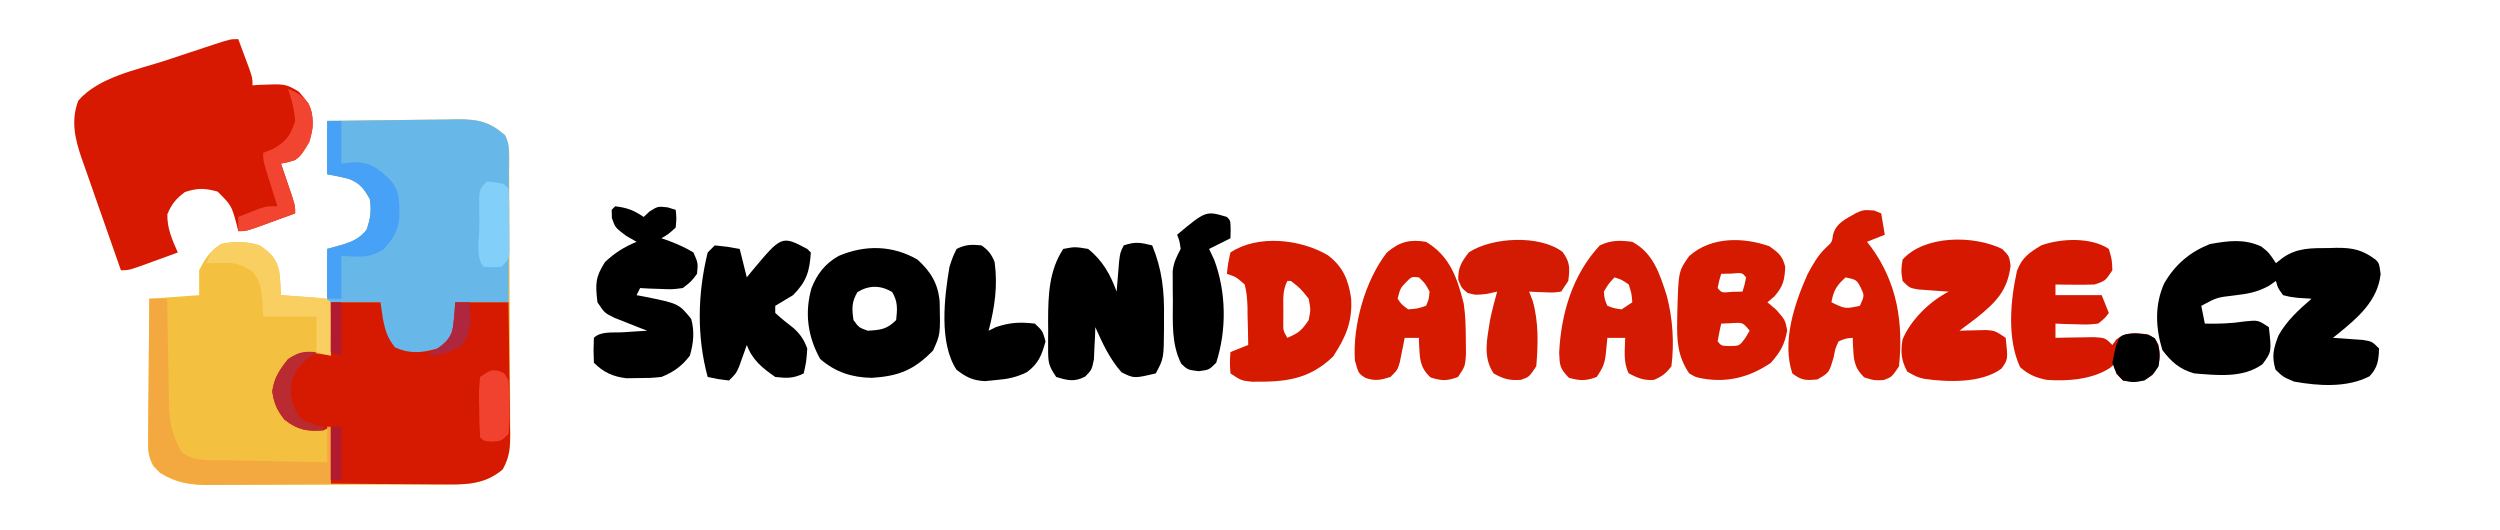 <?xml version="1.0" encoding="UTF-8"?>
<svg version="1.1" xmlns="http://www.w3.org/2000/svg" width="703" height="149">
<path d="M0 0 C6.156 -0.099 12.312 -0.172 18.469 -0.22 C20.562 -0.24 22.656 -0.267 24.749 -0.302 C27.762 -0.35 30.775 -0.373 33.789 -0.391 C34.721 -0.411 35.652 -0.432 36.612 -0.453 C42.388 -0.455 45.588 0.177 50 4 C51.615 7.23 51.165 10.768 51.177 14.318 C51.184 15.178 51.19 16.038 51.197 16.925 C51.217 19.779 51.228 22.634 51.238 25.488 C51.242 26.462 51.246 27.436 51.251 28.439 C51.272 33.593 51.286 38.747 51.295 43.901 C51.306 49.228 51.341 54.554 51.38 59.88 C51.406 63.973 51.415 68.066 51.418 72.159 C51.423 74.123 51.435 76.087 51.453 78.05 C51.478 80.798 51.477 83.546 51.47 86.294 C51.483 87.105 51.496 87.916 51.509 88.752 C51.475 92.368 51.14 94.752 49.346 97.919 C44.495 102.222 39.218 102.296 32.994 102.275 C32.215 102.28 31.435 102.285 30.632 102.29 C28.068 102.304 25.505 102.303 22.941 102.301 C21.151 102.305 19.36 102.309 17.569 102.314 C13.821 102.321 10.073 102.321 6.325 102.316 C1.532 102.31 -3.26 102.327 -8.053 102.35 C-11.749 102.365 -15.446 102.366 -19.143 102.363 C-20.909 102.363 -22.676 102.368 -24.442 102.378 C-26.917 102.391 -29.391 102.384 -31.865 102.372 C-32.949 102.384 -32.949 102.384 -34.055 102.395 C-39.883 102.336 -44.674 101.308 -48.916 97.099 C-50.171 94.67 -50.364 93.14 -50.341 90.415 C-50.34 89.514 -50.34 88.614 -50.34 87.686 C-50.324 86.722 -50.309 85.759 -50.293 84.766 C-50.289 83.772 -50.284 82.779 -50.28 81.756 C-50.263 78.587 -50.226 75.419 -50.188 72.25 C-50.172 70.1 -50.159 67.951 -50.146 65.801 C-50.113 60.534 -50.062 55.267 -50 50 C-45.38 49.67 -40.76 49.34 -36 49 C-36 46.69 -36 44.38 -36 42 C-34.288 38.639 -32.936 36.598 -29.75 34.562 C-25.933 33.782 -22.738 33.86 -19 35 C-15.883 37.122 -14.314 38.601 -13.477 42.332 C-13.219 44.545 -13.1 46.774 -13 49 C-8.71 49.33 -4.42 49.66 0 50 C0 45.38 0 40.76 0 36 C2.135 35.412 2.135 35.412 4.312 34.812 C7.483 33.746 8.794 33.23 11.062 30.688 C12.184 27.473 12.493 25.381 12 22 C10.393 19.054 9.148 17.423 5.953 16.246 C3.988 15.748 1.994 15.366 0 15 C0 10.05 0 5.1 0 0 Z " fill="#F3C13F" transform="translate(92,34)"/>
<path d="M0 0 C6.156 -0.099 12.312 -0.172 18.469 -0.22 C20.562 -0.24 22.656 -0.267 24.749 -0.302 C27.762 -0.35 30.775 -0.373 33.789 -0.391 C34.721 -0.411 35.652 -0.432 36.612 -0.453 C42.388 -0.455 45.588 0.177 50 4 C51.176 6.352 51.121 7.737 51.114 10.358 C51.113 11.259 51.113 12.159 51.113 13.088 C51.108 14.062 51.103 15.036 51.098 16.039 C51.096 17.035 51.095 18.031 51.093 19.057 C51.088 22.247 51.075 25.436 51.062 28.625 C51.057 30.784 51.053 32.943 51.049 35.102 C51.038 40.401 51.021 45.701 51 51 C46.05 51 41.1 51 36 51 C36.155 53.073 36.155 53.073 36.312 55.188 C36.29 58.793 36.095 59.853 34.062 63 C30.081 65.6 26.755 66.585 22 66 C18.375 64.146 16.304 61.912 15 58 C15 55.69 15 53.38 15 51 C10.05 51 5.1 51 0 51 C0 46.05 0 41.1 0 36 C2.135 35.412 2.135 35.412 4.312 34.812 C7.483 33.746 8.794 33.23 11.062 30.688 C12.184 27.473 12.493 25.381 12 22 C10.393 19.054 9.148 17.423 5.953 16.246 C3.988 15.748 1.994 15.366 0 15 C0 10.05 0 5.1 0 0 Z " fill="#67B8E9" transform="translate(92,34)"/>
<path d="M0 0 C0.671 1.79 1.336 3.582 2 5.375 C2.371 6.373 2.743 7.37 3.125 8.398 C4 11 4 11 4 13 C4.996 12.93 4.996 12.93 6.012 12.859 C13.252 12.563 13.252 12.563 17 14.75 C20.317 18.482 21.039 19.787 20.875 24.938 C20.25 28.878 18.949 31.22 16 34 C13.863 34.629 13.863 34.629 12 35 C12.289 35.843 12.578 36.686 12.875 37.555 C13.246 38.65 13.617 39.746 14 40.875 C14.371 41.966 14.742 43.056 15.125 44.18 C16 47 16 47 16 49 C13.71 49.837 11.418 50.67 9.125 51.5 C8.474 51.738 7.823 51.977 7.152 52.223 C2.227 54 2.227 54 0 54 C-0.147 53.385 -0.294 52.77 -0.445 52.137 C-1.926 46.748 -1.926 46.748 -5.812 42.875 C-9.457 41.875 -11.411 41.83 -15 43 C-17.518 44.905 -18.726 46.342 -19.938 49.25 C-20.028 53.228 -18.582 56.397 -17 60 C-19.29 60.837 -21.582 61.67 -23.875 62.5 C-24.526 62.738 -25.177 62.977 -25.848 63.223 C-30.773 65 -30.773 65 -33 65 C-34.865 59.721 -36.716 54.438 -38.554 49.149 C-39.181 47.353 -39.811 45.557 -40.446 43.763 C-41.36 41.178 -42.259 38.588 -43.156 35.996 C-43.441 35.201 -43.725 34.406 -44.018 33.587 C-45.914 28.049 -47.119 23.008 -45 17.312 C-39.232 10.643 -28.561 8.671 -20.407 5.999 C-18.108 5.244 -15.811 4.48 -13.516 3.715 C-12.055 3.231 -10.594 2.748 -9.133 2.266 C-8.446 2.038 -7.76 1.809 -7.053 1.575 C-2.232 0 -2.232 0 0 0 Z " fill="#D61900" transform="translate(67,11)"/>
<path d="M0 0 C4.62 0 9.24 0 14 0 C14.34 2.351 14.34 2.351 14.688 4.75 C15.401 8.195 15.886 9.851 18.062 12.688 C22.276 14.57 25.608 14.248 30 13 C32.667 11.667 32.667 11.667 34 9 C34.607 5.965 34.817 3.107 35 0 C39.95 0 44.9 0 50 0 C50.099 6.175 50.172 12.349 50.22 18.524 C50.24 20.624 50.267 22.724 50.302 24.824 C50.35 27.845 50.373 30.865 50.391 33.887 C50.411 34.823 50.432 35.76 50.453 36.725 C50.455 40.828 50.351 43.36 48.351 47.007 C43.025 51.523 37.295 51.276 30.664 51.195 C29.345 51.191 29.345 51.191 27.999 51.187 C25.208 51.176 22.416 51.151 19.625 51.125 C17.725 51.115 15.826 51.106 13.926 51.098 C9.284 51.076 4.642 51.041 0 51 C0 45.72 0 40.44 0 35 C-0.99 35.495 -0.99 35.495 -2 36 C-6.647 36.413 -9.307 35.894 -13 33 C-15.127 30.286 -15.929 28.476 -16.438 25.062 C-15.881 21.165 -14.434 19.06 -12 16 C-7.663 13.109 -5.076 14.264 0 15 C0 10.05 0 5.1 0 0 Z " fill="#D61901" transform="translate(93,85)"/>
<path d="M0 0 C2.125 1.688 2.125 1.688 4.125 4.688 C4.723 4.213 5.321 3.739 5.938 3.25 C10.06 0.305 14.128 0.473 19 0.438 C20.062 0.407 20.062 0.407 21.145 0.375 C25.687 0.341 28.486 0.948 32.125 3.688 C33.125 4.688 33.125 4.688 33.562 7.75 C32.72 15.33 27.136 20.025 21.445 24.656 C21.01 24.997 20.574 25.337 20.125 25.688 C20.896 25.736 21.667 25.785 22.461 25.836 C23.464 25.911 24.467 25.985 25.5 26.062 C26.997 26.167 26.997 26.167 28.523 26.273 C31.125 26.688 31.125 26.688 33.125 28.688 C32.982 32.05 32.764 34.001 30.438 36.5 C24.061 39.774 16.127 39.22 9.25 38 C6.125 36.688 6.125 36.688 4 34.625 C2.867 30.823 3.433 28.707 4.82 25.047 C7.136 20.86 10.548 17.806 14.125 14.688 C12.846 14.605 11.568 14.523 10.25 14.438 C8.039 14.176 8.039 14.176 6.125 13.688 C4.625 11.625 4.625 11.625 4.125 9.688 C3.437 10.161 2.748 10.634 2.039 11.121 C-1.244 12.886 -3.812 13.313 -7.5 13.75 C-12.493 14.331 -12.493 14.331 -16.875 16.688 C-16.545 18.337 -16.215 19.988 -15.875 21.688 C-12.019 21.768 -8.438 21.663 -4.625 21.062 C-0.875 20.688 -0.875 20.688 2.125 22.688 C2.909 29.633 2.909 29.633 0.312 33.125 C-5.221 37.077 -12.381 36.207 -18.875 35.688 C-22.945 34.514 -25.242 32.525 -27.812 29.125 C-29.745 22.874 -30.015 16.444 -27.312 10.375 C-24.206 5.047 -20.139 1.593 -14.438 -0.688 C-9.297 -1.589 -4.903 -2.238 0 0 Z " fill="#000000" transform="translate(635.875,69.312)"/>
<path d="M0 0 C2.809 6.848 3.437 12.891 3.312 20.25 C3.316 21.217 3.319 22.184 3.322 23.18 C3.257 31.792 3.257 31.792 1 36 C-5.12 37.44 -5.12 37.44 -8.625 35.688 C-11.984 31.887 -13.935 27.604 -16 23 C-16.026 23.831 -16.052 24.663 -16.078 25.52 C-16.135 26.606 -16.192 27.693 -16.25 28.812 C-16.32 30.431 -16.32 30.431 -16.391 32.082 C-17 35 -17 35 -18.852 36.895 C-21.919 38.473 -23.759 37.986 -27 37 C-29.107 33.839 -29.256 33.046 -29.266 29.43 C-29.268 28.532 -29.271 27.635 -29.273 26.711 C-29.266 25.775 -29.258 24.839 -29.25 23.875 C-29.258 22.962 -29.265 22.05 -29.273 21.109 C-29.253 14.021 -29.017 7.025 -25 1 C-21.75 0.375 -21.75 0.375 -18 1 C-13.942 4.285 -11.783 8.152 -10 13 C-9.909 11.844 -9.909 11.844 -9.816 10.664 C-9.733 9.661 -9.649 8.658 -9.562 7.625 C-9.481 6.627 -9.4 5.63 -9.316 4.602 C-9 2 -9 2 -8 0 C-4.71 -1.097 -3.287 -0.8 0 0 Z " fill="#000000" transform="translate(324,69)"/>
<path d="M0 0 C0.875 2.938 0.875 2.938 1 6 C-1 9 -1 9 -4 10 C-5.895 10.069 -7.792 10.085 -9.688 10.062 C-10.681 10.053 -11.675 10.044 -12.699 10.035 C-13.838 10.018 -13.838 10.018 -15 10 C-15 10.99 -15 11.98 -15 13 C-10.71 13 -6.42 13 -2 13 C-1.34 14.65 -0.68 16.3 0 18 C-1.113 19.488 -1.113 19.488 -3 21 C-5.918 21.293 -5.918 21.293 -9.188 21.188 C-10.274 21.16 -11.361 21.133 -12.48 21.105 C-13.728 21.053 -13.728 21.053 -15 21 C-15 22.32 -15 23.64 -15 25 C-14.013 24.977 -13.025 24.954 -12.008 24.93 C-10.726 24.912 -9.445 24.894 -8.125 24.875 C-6.849 24.852 -5.573 24.829 -4.258 24.805 C-1 25 -1 25 1 27 C1.351 26.505 1.701 26.01 2.062 25.5 C5.026 23.206 7.37 23.611 11 24 C12.938 25.125 12.938 25.125 14 27 C14.541 30.63 14.464 32.322 12.375 35.375 C9.352 37.444 7.594 37.469 4 37 C3.34 36.34 2.68 35.68 2 35 C2 34.01 2 33.02 2 32 C1.469 32.468 0.938 32.936 0.391 33.418 C-4.621 36.734 -11.614 37.246 -17.523 36.816 C-20.526 36.186 -22.655 35.312 -24.938 33.25 C-28.656 25.375 -27.688 14.482 -25.824 6.168 C-24.392 2.401 -22.426 1.083 -19 -1 C-13.478 -2.994 -4.998 -3.354 0 0 Z " fill="#D61800" transform="translate(593,70)"/>
<path d="M0 0 C3.762 3.408 5.821 6.804 6.238 11.926 C6.438 21.04 6.438 21.04 4.375 25.562 C-1.009 31.088 -5.306 32.758 -12.812 33.25 C-18.458 33.154 -23.097 31.653 -27.375 27.938 C-30.877 21.607 -31.779 15.024 -29.816 8.039 C-28.198 3.996 -25.995 1.128 -22.176 -1.031 C-14.748 -4.183 -7.066 -4.076 0 0 Z M-16.875 9.125 C-18.547 11.911 -18.464 13.82 -18 17 C-16.481 19.098 -16.481 19.098 -14 20 C-10.327 19.78 -8.63 19.63 -6 17 C-5.67 13.897 -5.495 11.842 -7.125 9.125 C-10.394 7.163 -13.606 7.163 -16.875 9.125 Z " fill="#000000" transform="translate(258,73)"/>
<path d="M0 0 C4.278 3.277 5.761 6.915 6.523 12.09 C6.93 18.692 5.022 23.019 1.461 28.465 C-5.413 35.04 -12.068 35.652 -21.375 35.551 C-24.414 35.215 -24.414 35.215 -27.414 33.215 C-27.602 30.09 -27.602 30.09 -27.414 27.215 C-25.764 26.555 -24.114 25.895 -22.414 25.215 C-22.447 22.441 -22.514 19.675 -22.602 16.902 C-22.607 16.117 -22.613 15.331 -22.619 14.521 C-22.704 12.308 -22.826 10.352 -23.414 8.215 C-25.8 6.096 -25.8 6.096 -28.414 5.215 C-28.102 2.34 -28.102 2.34 -27.414 -0.785 C-19.78 -5.874 -7.723 -4.578 0 0 Z M-11.414 7.215 C-12.779 9.946 -12.546 12.17 -12.539 15.215 C-12.542 16.287 -12.544 17.36 -12.547 18.465 C-12.601 21.177 -12.601 21.177 -11.414 23.215 C-8.253 21.845 -7.421 21.226 -5.414 18.215 C-4.83 15.3 -4.83 15.3 -5.414 12.215 C-7.727 9.318 -7.727 9.318 -10.414 7.215 C-10.744 7.215 -11.074 7.215 -11.414 7.215 Z " fill="#D61A00" transform="translate(373.414,71.785)"/>
<path d="M0 0 C0.66 0.268 1.32 0.536 2 0.812 C2.33 2.792 2.66 4.772 3 6.812 C1.35 7.473 -0.3 8.133 -2 8.812 C-1.602 9.323 -1.203 9.833 -0.793 10.359 C6.499 20.365 8.255 31.576 7 43.812 C5 46.812 5 46.812 2.688 47.688 C0 47.812 0 47.812 -2.75 46.938 C-5.803 44.054 -5.717 41.746 -5.957 37.676 C-5.971 37.061 -5.985 36.446 -6 35.812 C-7.982 35.966 -7.982 35.966 -10 36.812 C-10.919 38.841 -10.919 38.841 -11.375 41.25 C-12.645 45.609 -12.645 45.609 -15.938 47.5 C-19.182 47.831 -20.445 47.8 -23 45.812 C-25.976 36.886 -22.425 26.272 -18.727 17.945 C-17.181 15.089 -15.796 12.556 -13.41 10.328 C-11.842 8.897 -11.842 8.897 -11.547 6.801 C-10.619 3.427 -7.957 2.417 -5.078 0.719 C-3 -0.188 -3 -0.188 0 0 Z M-8 18.812 C-10.5 20.987 -11.436 22.543 -12 25.812 C-8.132 27.688 -8.132 27.688 -4 26.812 C-2.706 23.953 -2.706 23.953 -3.75 21.688 C-4.936 19.493 -4.936 19.493 -8 18.812 Z " fill="#D61B00" transform="translate(527,59.188)"/>
<path d="M0 0 C3.407 0.448 5.079 1.053 8 3 C8.557 2.484 9.114 1.969 9.688 1.438 C12 0 12 0 14.75 0.312 C15.864 0.653 15.864 0.653 17 1 C17.25 3.312 17.25 3.312 17 6 C15 7.812 15 7.812 13 9 C13.638 9.219 14.276 9.438 14.934 9.664 C17.437 10.625 19.71 11.602 22 13 C23.312 16 23.312 16 23 19 C21.371 21.172 21.371 21.172 19 23 C15.984 23.391 15.984 23.391 12.75 23.25 C11.672 23.214 10.595 23.178 9.484 23.141 C8.255 23.071 8.255 23.071 7 23 C6.67 23.66 6.34 24.32 6 25 C6.592 25.11 7.183 25.219 7.793 25.332 C17.839 27.348 17.839 27.348 21.375 31.688 C22.34 35.259 22.013 38.456 21 42 C18.732 44.972 16.439 46.607 13 48 C9.941 48.301 9.941 48.301 6.562 48.312 C5.45 48.329 4.338 48.346 3.191 48.363 C-0.601 47.932 -3.28 46.72 -6 44 C-6.125 40.5 -6.125 40.5 -6 37 C-4.059 35.059 -0.527 35.601 2.062 35.438 C3.353 35.354 4.643 35.27 5.973 35.184 C6.972 35.123 7.971 35.062 9 35 C8.157 34.674 7.314 34.348 6.445 34.012 C5.35 33.575 4.254 33.138 3.125 32.688 C2.034 32.258 0.944 31.829 -0.18 31.387 C-3 30 -3 30 -5 27 C-5.579 21.955 -5.648 20.01 -2.875 15.688 C-0.035 13.033 2.432 11.494 6 10 C4.546 9.165 4.546 9.165 3.062 8.312 C0 6 0 6 -0.938 3.312 C-0.958 2.549 -0.979 1.786 -1 1 C-0.67 0.67 -0.34 0.34 0 0 Z " fill="#000000" transform="translate(173,58)"/>
<path d="M0 0 C2.589 1.859 3.647 2.677 4.438 5.75 C4.28 9.533 3.878 11.243 1.375 14.125 C0.736 14.661 0.096 15.197 -0.562 15.75 C0.263 16.451 1.087 17.152 1.938 17.875 C4.438 20.75 4.438 20.75 5 23.688 C4.267 27.681 3.11 29.677 0.438 32.75 C-5.451 36.774 -11.728 38.442 -18.812 37.188 C-20.766 36.809 -20.766 36.809 -22.562 35.75 C-25.839 30.888 -26.041 26.594 -25.938 20.938 C-25.926 20.139 -25.914 19.341 -25.902 18.519 C-25.583 7.026 -25.583 7.026 -22.562 2.75 C-16.401 -2.732 -7.411 -2.6 0 0 Z M-13.562 7.75 C-14.153 9.696 -14.153 9.696 -14.562 11.75 C-13.437 13.106 -13.437 13.106 -10.5 12.812 C-9.531 12.792 -8.561 12.771 -7.562 12.75 C-6.972 10.804 -6.972 10.804 -6.562 8.75 C-7.688 7.394 -7.688 7.394 -10.625 7.688 C-11.594 7.708 -12.564 7.729 -13.562 7.75 Z M-13.562 21.75 C-13.945 23.406 -14.276 25.075 -14.562 26.75 C-13.514 28.002 -13.514 28.002 -11.188 28.062 C-8.412 28.023 -8.412 28.023 -6.75 25.75 C-6.358 25.09 -5.966 24.43 -5.562 23.75 C-7.46 21.4 -7.46 21.4 -10.688 21.625 C-11.636 21.666 -12.585 21.707 -13.562 21.75 Z " fill="#D61A00" transform="translate(497.562,69.25)"/>
<path d="M0 0 C0.33 0.33 0.66 0.66 1 1 C0.695 6.285 -0.243 9.243 -4 13 C-5.657 14.017 -7.321 15.021 -9 16 C-9 16.66 -9 17.32 -9 18 C-7.323 19.57 -5.532 20.948 -3.727 22.367 C-1.829 24.162 -0.909 25.558 0 28 C-0.25 31.688 -0.25 31.688 -1 35 C-3.903 36.451 -5.773 36.372 -9 36 C-12.654 33.47 -15.432 31.234 -17 27 C-17.193 27.554 -17.387 28.109 -17.586 28.68 C-17.846 29.404 -18.107 30.129 -18.375 30.875 C-18.63 31.594 -18.885 32.314 -19.148 33.055 C-20 35 -20 35 -22 37 C-25.125 36.625 -25.125 36.625 -28 36 C-31.112 24.524 -30.832 12.556 -28 1 C-27.34 0.34 -26.68 -0.32 -26 -1 C-22.375 -0.625 -22.375 -0.625 -19 0 C-18.34 2.64 -17.68 5.28 -17 8 C-16.553 7.446 -16.105 6.891 -15.645 6.32 C-7.199 -3.8 -7.199 -3.8 0 0 Z " fill="#000000" transform="translate(227,70)"/>
<path d="M0 0 C2 2 2 2 2.375 4.688 C1.574 11.767 -1.902 15.142 -7.25 19.438 C-8.825 20.637 -10.405 21.828 -12 23 C-11.313 22.977 -10.626 22.954 -9.918 22.93 C-8.566 22.903 -8.566 22.903 -7.188 22.875 C-6.294 22.852 -5.401 22.829 -4.48 22.805 C-2 23 -2 23 1 25 C1.663 31.073 1.663 31.073 -0.176 33.645 C-5.768 37.8 -15.288 37.485 -21.926 36.523 C-24 36 -24 36 -26.688 34.5 C-28.391 31.255 -28.565 29.13 -28.02 25.523 C-25.804 20.04 -20.292 14.646 -15 12 C-15.771 11.951 -16.542 11.902 -17.336 11.852 C-18.339 11.777 -19.342 11.702 -20.375 11.625 C-21.872 11.521 -21.872 11.521 -23.398 11.414 C-26 11 -26 11 -28 9 C-28.438 6.125 -28.438 6.125 -28 3 C-21.829 -3.919 -7.994 -3.888 0 0 Z " fill="#D61800" transform="translate(563,70)"/>
<path d="M0 0 C5.948 3.182 7.713 9.038 9.691 15.129 C11.375 21.523 11.844 28.447 11 35 C9.466 37.004 8.428 37.815 6.125 38.812 C3.272 39.064 1.524 38.296 -1 37 C-2.607 33.785 -2.057 30.564 -2 27 C-3.65 27 -5.3 27 -7 27 C-7.124 28.258 -7.247 29.516 -7.375 30.812 C-7.699 34.103 -8.066 35.099 -10 38 C-13.041 39.151 -14.666 39.089 -17.812 38.25 C-20.399 35.589 -20.414 34.798 -20.562 31.188 C-20.036 20.151 -16.766 9.151 -9.125 1 C-5.894 -0.521 -3.521 -0.432 0 0 Z M-5 10 C-6.648 11.752 -6.648 11.752 -8 14 C-7.783 16.208 -7.783 16.208 -7 18 C-5.153 18.692 -5.153 18.692 -3 19 C-2.01 18.34 -1.02 17.68 0 17 C-0.188 14.555 -0.188 14.555 -1 12 C-2.968 10.64 -2.968 10.64 -5 10 Z " fill="#D41A02" transform="translate(459,68)"/>
<path d="M0 0 C6.67 4.002 8.733 10.014 10.594 17.336 C11.12 20.785 11.17 24.137 11.188 27.625 C11.202 28.937 11.216 30.25 11.23 31.602 C11 35 11 35 9 38 C5.924 39.164 4.394 39.125 1.25 38.125 C-1.803 35.242 -1.717 32.934 -1.957 28.863 C-1.971 28.248 -1.985 27.634 -2 27 C-3.32 27 -4.64 27 -6 27 C-6.121 27.626 -6.242 28.253 -6.367 28.898 C-6.535 29.716 -6.702 30.533 -6.875 31.375 C-7.037 32.187 -7.2 32.999 -7.367 33.836 C-8 36 -8 36 -10 38 C-12.759 38.871 -14.353 39.233 -17.102 38.242 C-19 37 -19 37 -20 33.375 C-20.669 23.526 -17.108 10.821 -11 3 C-7.444 -0.009 -4.608 -0.752 0 0 Z M-5.562 11.312 C-7.225 13.051 -7.225 13.051 -8 16 C-6.835 17.666 -6.835 17.666 -5 19 C-2.345 18.77 -2.345 18.77 0 18 C0.783 16.208 0.783 16.208 1 14 C-0.215 11.713 -0.215 11.713 -2 10 C-4.085 9.786 -4.085 9.786 -5.562 11.312 Z " fill="#D61A00" transform="translate(401,68)"/>
<path d="M0 0 C2.146 2.876 2.046 4.631 1.598 8.141 C0.608 9.626 0.608 9.626 -0.402 11.141 C-2.566 11.434 -2.566 11.434 -5.027 11.328 C-5.845 11.301 -6.662 11.274 -7.504 11.246 C-8.13 11.211 -8.757 11.176 -9.402 11.141 C-9.072 12.007 -8.742 12.873 -8.402 13.766 C-6.704 19.663 -6.884 26.072 -7.402 32.141 C-9.402 35.141 -9.402 35.141 -11.715 35.953 C-14.926 36.177 -16.608 35.726 -19.402 34.141 C-22.522 29.424 -21.2 24.458 -20.402 19.141 C-19.838 16.427 -19.158 13.81 -18.402 11.141 C-19.31 11.347 -20.217 11.553 -21.152 11.766 C-24.402 12.141 -24.402 12.141 -26.715 11.516 C-28.402 10.141 -28.402 10.141 -29.34 7.828 C-29.42 4.367 -28.471 2.874 -26.402 0.141 C-19.841 -4.233 -6.294 -4.871 0 0 Z " fill="#D31B03" transform="translate(439.402,70.859)"/>
<path d="M0 0 C1.951 1.394 2.787 2.476 3.688 4.688 C4.608 11.503 3.709 17.409 2 24 C2.66 23.67 3.32 23.34 4 23 C8.054 21.649 10.724 21.517 15 22 C17.188 24.062 17.188 24.062 18 27 C16.928 30.886 16.037 33.237 12.75 35.656 C9.708 37.142 7.364 37.592 4 37.875 C2.484 38.026 2.484 38.026 0.938 38.18 C-2.549 37.966 -4.229 37.088 -7 35 C-11.99 27.515 -10.478 14.625 -9 6 C-8.082 3.223 -8.082 3.223 -7 1 C-4.451 -0.274 -2.826 -0.276 0 0 Z " fill="#000000" transform="translate(276,69)"/>
<path d="M0 0 C1.65 0 3.3 0 5 0 C5.015 1.054 5.029 2.108 5.044 3.194 C5.102 7.128 5.18 11.062 5.262 14.996 C5.296 16.694 5.324 18.393 5.346 20.091 C5.38 22.542 5.433 24.991 5.488 27.441 C5.495 28.193 5.501 28.944 5.508 29.718 C5.648 34.814 6.506 38.515 9 43 C12.443 45.933 17.162 45.351 21.484 45.414 C22.3 45.433 23.116 45.453 23.956 45.473 C26.554 45.532 29.152 45.579 31.75 45.625 C33.514 45.663 35.279 45.702 37.043 45.742 C41.362 45.838 45.681 45.922 50 46 C50 42.7 50 39.4 50 36 C50.33 36 50.66 36 51 36 C51 41.28 51 46.56 51 52 C45.289 52.074 39.579 52.129 33.867 52.165 C31.927 52.18 29.986 52.2 28.045 52.226 C25.247 52.263 22.45 52.28 19.652 52.293 C18.792 52.308 17.931 52.324 17.044 52.34 C11.596 52.341 7.784 51.686 3 49 C0.366 46.129 -0.373 44.288 -0.341 40.415 C-0.34 39.514 -0.34 38.614 -0.34 37.686 C-0.324 36.722 -0.309 35.759 -0.293 34.766 C-0.289 33.772 -0.284 32.779 -0.28 31.756 C-0.263 28.587 -0.226 25.419 -0.188 22.25 C-0.172 20.1 -0.159 17.951 -0.146 15.801 C-0.113 10.534 -0.063 5.267 0 0 Z " fill="#F4A840" transform="translate(42,84)"/>
<path d="M0 0 C1 1 1 1 1.062 3.562 C1.042 4.367 1.021 5.171 1 6 C-0.98 6.99 -2.96 7.98 -5 9 C-4.526 10.011 -4.051 11.021 -3.562 12.062 C-0.155 21.182 -0.032 31.784 -3 41 C-5 43 -5 43 -7.938 43.375 C-11 43 -11 43 -12.812 41.312 C-15.675 35.738 -15.183 29.546 -15.188 23.438 C-15.2 22.492 -15.212 21.546 -15.225 20.572 C-15.227 19.66 -15.228 18.748 -15.23 17.809 C-15.235 16.982 -15.239 16.155 -15.243 15.302 C-14.978 12.788 -14.16 11.219 -13 9 C-13.298 6.803 -13.298 6.803 -14 5 C-5.896 -1.753 -5.896 -1.753 0 0 Z " fill="#000000" transform="translate(345,61)"/>
<path d="M0 0 C1.32 0 2.64 0 4 0 C4 3.96 4 7.92 4 12 C5.763 11.814 5.763 11.814 7.562 11.625 C12.2 11.592 14.37 13.397 17.652 16.492 C20.638 19.832 20.326 23.158 20.289 27.453 C19.872 31.127 18.404 33.253 16 36 C11.798 38.802 8.999 38.145 4 38 C4 41.96 4 45.92 4 50 C2.68 50 1.36 50 0 50 C0 45.38 0 40.76 0 36 C2.135 35.412 2.135 35.412 4.312 34.812 C7.483 33.746 8.794 33.23 11.062 30.688 C12.184 27.473 12.493 25.381 12 22 C10.393 19.054 9.148 17.423 5.953 16.246 C3.988 15.748 1.994 15.366 0 15 C0 10.05 0 5.1 0 0 Z " fill="#46A1F7" transform="translate(92,34)"/>
<path d="M0 0 C3.117 2.122 4.686 3.601 5.523 7.332 C5.783 9.563 5.946 11.755 6 14 C6.927 14.061 7.854 14.121 8.809 14.184 C10.006 14.267 11.204 14.351 12.438 14.438 C13.632 14.519 14.827 14.6 16.059 14.684 C19 15 19 15 20 16 C20.073 18.53 20.092 21.033 20.062 23.562 C20.058 24.273 20.053 24.984 20.049 25.717 C20.037 27.478 20.019 29.239 20 31 C18.68 30.67 17.36 30.34 16 30 C16 26.7 16 23.4 16 20 C11.05 20 6.1 20 1 20 C0.917 18.433 0.835 16.865 0.75 15.25 C0.405 11.719 0.242 10.321 -1.938 7.438 C-5.092 5.239 -6.818 4.883 -10.625 4.938 C-11.442 4.947 -12.26 4.956 -13.102 4.965 C-13.728 4.976 -14.355 4.988 -15 5 C-13.266 1.164 -13.266 1.164 -10.875 -0.312 C-6.992 -1.241 -3.826 -1.167 0 0 Z " fill="#F8CF60" transform="translate(73,69)"/>
<path d="M0 0 C2.624 0.995 3.976 1.972 5.812 4.125 C7.429 8.039 7.204 10.975 6 15 C3.118 19.671 3.118 19.671 -0.137 20.629 C-0.752 20.751 -1.366 20.874 -2 21 C-1.711 21.843 -1.423 22.686 -1.125 23.555 C-0.754 24.65 -0.383 25.746 0 26.875 C0.557 28.511 0.557 28.511 1.125 30.18 C2 33 2 33 2 35 C-0.29 35.837 -2.582 36.67 -4.875 37.5 C-5.526 37.738 -6.177 37.977 -6.848 38.223 C-11.773 40 -11.773 40 -14 40 C-14 38.68 -14 37.36 -14 36 C-12.732 35.494 -11.46 34.995 -10.188 34.5 C-9.48 34.222 -8.772 33.943 -8.043 33.656 C-6 33 -6 33 -3 33 C-3.289 32.085 -3.578 31.17 -3.875 30.227 C-4.246 29.038 -4.617 27.85 -5 26.625 C-5.371 25.442 -5.742 24.258 -6.125 23.039 C-7 20 -7 20 -7 18 C-6.072 17.629 -5.144 17.258 -4.188 16.875 C-0.378 14.634 0.613 13.161 2 9 C1.743 5.721 1.038 3.114 0 0 Z " fill="#F14531" transform="translate(81,25)"/>
<path d="M0 0 C4.556 0.556 4.556 0.556 6 2 C6.25 5.305 6.185 8.624 6.188 11.938 C6.2 12.87 6.212 13.803 6.225 14.764 C6.228 16.101 6.228 16.101 6.23 17.465 C6.235 18.286 6.239 19.107 6.243 19.953 C6 22 6 22 4 24 C1.438 24.188 1.438 24.188 -1 24 C-3.36 21.64 -2.185 15.732 -2.188 12.562 C-2.2 11.582 -2.212 10.602 -2.225 9.592 C-2.228 8.187 -2.228 8.187 -2.23 6.754 C-2.235 5.891 -2.239 5.028 -2.243 4.139 C-2 2 -2 2 0 0 Z " fill="#82CFFA" transform="translate(137,51)"/>
<path d="M0 0 C1.875 0.75 1.875 0.75 2.875 2.75 C2.999 5.263 3.06 7.737 3.062 10.25 C3.075 10.94 3.087 11.629 3.1 12.34 C3.105 14.145 2.997 15.949 2.875 17.75 C0.875 19.75 0.875 19.75 -1.688 19.938 C-4.125 19.75 -4.125 19.75 -5.125 18.75 C-5.278 15.924 -5.357 13.14 -5.375 10.312 C-5.396 9.523 -5.416 8.733 -5.438 7.92 C-5.453 5.629 -5.453 5.629 -5.125 1.75 C-2.125 -0.25 -2.125 -0.25 0 0 Z " fill="#F14230" transform="translate(140.125,104.25)"/>
<path d="M0 0 C3.625 0.25 3.625 0.25 5.562 1.375 C7.155 4.185 7.078 6.078 6.625 9.25 C5 11.625 5 11.625 2.625 13.25 C-0.438 13.812 -0.438 13.812 -3.375 13.25 C-5.375 11.188 -5.375 11.188 -6.375 8.25 C-4.796 0.355 -4.796 0.355 0 0 Z " fill="#000000" transform="translate(600.375,93.75)"/>
<path d="M0 0 C-0.784 0.578 -1.567 1.155 -2.375 1.75 C-5.855 4.733 -6.83 6.404 -7.312 10.938 C-6.947 14.517 -6.303 16.236 -4 19 C-0.924 20.36 -0.924 20.36 2 21 C2 21.33 2 21.66 2 22 C-2.658 22.325 -5.293 21.905 -9 19 C-11.127 16.286 -11.929 14.476 -12.438 11.062 C-11.881 7.165 -10.434 5.06 -8 2 C-4.772 -0.152 -3.716 -0.201 0 0 Z " fill="#B92B31" transform="translate(89,99)"/>
<path d="M0 0 C1.32 0 2.64 0 4 0 C4.469 4.781 4.73 7.938 1.938 12 C-1.465 14.317 -3.927 14.76 -8 15 C-7.01 14.34 -6.02 13.68 -5 13 C-2.477 11.145 -1.177 9.842 -0.523 6.738 C-0.276 4.49 -0.097 2.26 0 0 Z " fill="#AE273E" transform="translate(128,85)"/>
<path d="M0 0 C0.99 0 1.98 0 3 0 C3 4.95 3 9.9 3 15 C2.01 15 1.02 15 0 15 C0 10.05 0 5.1 0 0 Z " fill="#B21A30" transform="translate(93,120)"/>
<path d="M0 0 C0.99 0 1.98 0 3 0 C3 4.95 3 9.9 3 15 C2.01 14.67 1.02 14.34 0 14 C0 9.38 0 4.76 0 0 Z " fill="#B11A30" transform="translate(93,85)"/>
</svg>
